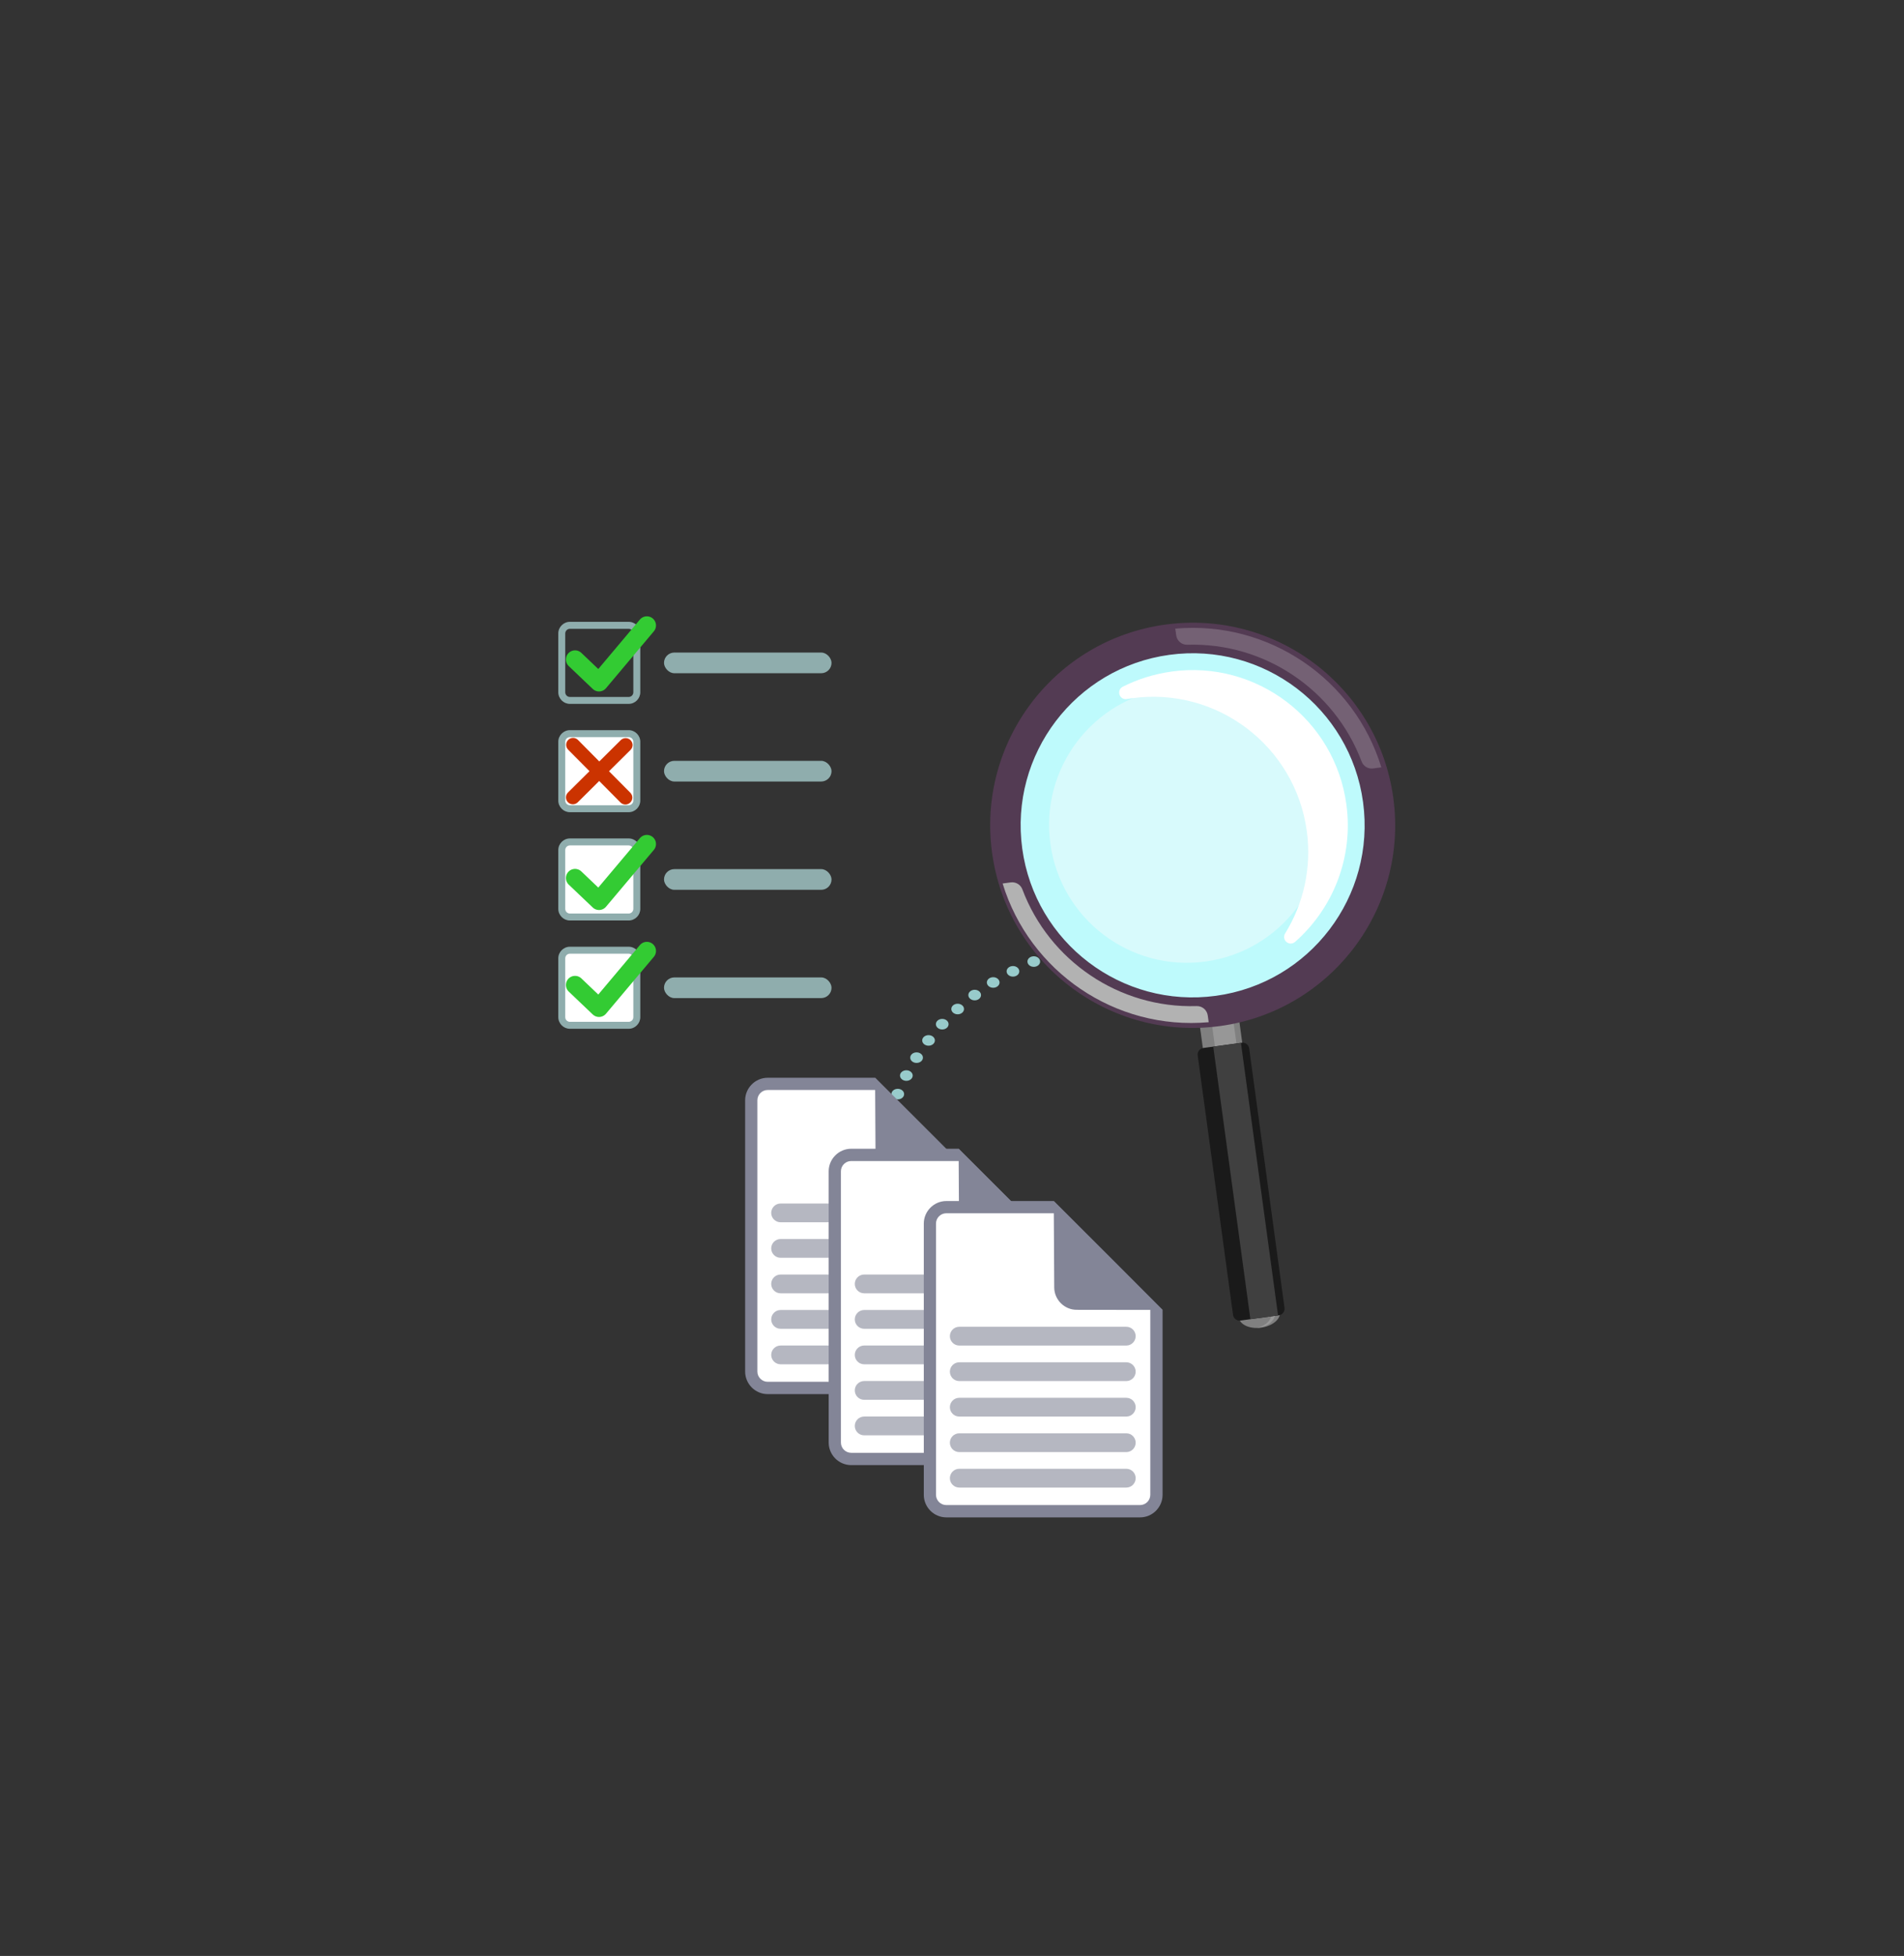 <?xml version="1.0" encoding="UTF-8"?> <svg xmlns="http://www.w3.org/2000/svg" viewBox="0 0 501 514.41"><rect x="0" y="0" width="501" height="514.41" fill="#333333" stroke="none"/><defs><style> .cls-1 { fill: #404040; } .cls-2 { fill: #746174; } .cls-2, .cls-3, .cls-4, .cls-5, .cls-6, .cls-7, .cls-8, .cls-9, .cls-10, .cls-11, .cls-12, .cls-13, .cls-14, .cls-15, .cls-16 { fill-rule: evenodd; } .cls-3 { fill: #befafc; } .cls-3, .cls-6, .cls-12, .cls-13, .cls-15 { mix-blend-mode: multiply; } .cls-4, .cls-17 { fill: #fff; } .cls-5, .cls-18 { fill: #8fadad; } .cls-19, .cls-10 { fill: gray; } .cls-6 { fill: #98cbcb; } .cls-20, .cls-8 { fill: #979797; } .cls-7 { fill: #838597; } .cls-21 { isolation: isolate; } .cls-9 { fill: #b5b7c1; } .cls-11 { fill: none; stroke: #33cb33; stroke-linecap: round; stroke-linejoin: round; stroke-width: 4.8px; } .cls-12 { fill: #b2b2b2; } .cls-13, .cls-14 { fill: #533b53; } .cls-22 { fill: #1a1a1a; } .cls-15 { fill: #d8fafc; } .cls-16 { fill: #cb3300; } </style></defs><g class="cls-21"><g id="OBJECTS"><g><path class="cls-6" d="M266.54,254.07c-.92,0-1.67.62-1.67,1.39s.75,1.39,1.67,1.39,1.67-.62,1.67-1.39-.75-1.39-1.67-1.39h0ZM261.34,257c-.92,0-1.67.62-1.67,1.39s.75,1.39,1.67,1.39,1.67-.62,1.67-1.39-.75-1.39-1.67-1.39h0ZM256.47,260.31c-.92,0-1.67.62-1.67,1.39s.75,1.39,1.67,1.39,1.67-.62,1.67-1.39-.75-1.39-1.67-1.39h0ZM251.99,263.98c-.92,0-1.67.62-1.67,1.39s.75,1.39,1.67,1.39,1.67-.62,1.67-1.39-.75-1.39-1.67-1.39h0ZM247.93,267.97c-.92,0-1.67.62-1.67,1.39s.75,1.39,1.67,1.39,1.67-.62,1.67-1.39-.75-1.39-1.67-1.39h0ZM244.33,272.24c-.92,0-1.67.62-1.67,1.39s.75,1.39,1.67,1.39,1.67-.62,1.67-1.39-.75-1.39-1.67-1.39h0ZM241.18,276.77c-.92,0-1.67.62-1.67,1.39s.75,1.39,1.67,1.39,1.67-.62,1.67-1.39-.75-1.39-1.67-1.39h0ZM238.49,281.48c-.92,0-1.67.62-1.67,1.39s.75,1.39,1.67,1.39,1.67-.62,1.67-1.39-.75-1.39-1.67-1.39h0ZM236.23,286.36c-.92,0-1.67.62-1.67,1.39s.75,1.39,1.67,1.39,1.67-.62,1.67-1.39-.75-1.39-1.67-1.39h0ZM234.37,291.34c-.92,0-1.67.62-1.67,1.39s.75,1.39,1.67,1.39,1.67-.62,1.67-1.39-.75-1.39-1.67-1.39h0ZM232.88,296.42c-.92,0-1.67.62-1.67,1.39s.75,1.39,1.67,1.39,1.67-.62,1.67-1.39-.75-1.39-1.67-1.39h0ZM231.75,301.55c-.92,0-1.67.62-1.67,1.39s.75,1.39,1.67,1.39,1.67-.62,1.67-1.39-.75-1.39-1.67-1.39h0ZM230.92,306.73c-.92,0-1.67.62-1.67,1.39s.75,1.39,1.67,1.39,1.67-.62,1.67-1.39-.75-1.39-1.67-1.39h0ZM230.36,311.93c-.92,0-1.67.62-1.67,1.39s.75,1.39,1.67,1.39,1.67-.62,1.67-1.39-.75-1.39-1.67-1.39h0ZM230.07,317.15c-.92,0-1.67.62-1.67,1.39s.75,1.39,1.67,1.39,1.67-.62,1.67-1.39-.75-1.39-1.67-1.39h0ZM229.99,322.37c-.92,0-1.67.62-1.67,1.39s.75,1.39,1.67,1.39,1.67-.62,1.67-1.39-.75-1.39-1.67-1.39h0ZM230.12,327.59c-.92,0-1.67.62-1.67,1.39s.75,1.39,1.67,1.39,1.67-.62,1.67-1.39-.75-1.39-1.67-1.39h0ZM272.02,251.5c-.92,0-1.67.62-1.67,1.39s.75,1.39,1.67,1.39,1.67-.62,1.67-1.39-.75-1.39-1.67-1.39h0ZM230.42,332.8c-.92,0-1.67.62-1.67,1.39s.75,1.39,1.67,1.39,1.67-.62,1.67-1.39-.75-1.39-1.67-1.39Z"></path><path class="cls-5" d="M149.96,163.54h15.46c.84,0,1.6.34,2.16.9h0c.56.56.9,1.32.9,2.16v15.46c0,.84-.34,1.6-.9,2.16h0c-.56.56-1.32.9-2.16.9h-15.46c-.84,0-1.6-.34-2.16-.9h0c-.55-.56-.9-1.32-.9-2.16v-15.46c0-.84.34-1.6.9-2.16h0c.56-.56,1.32-.9,2.16-.9h0ZM165.42,165.38h-15.46c-.34,0-.65.14-.87.36h0c-.22.22-.36.53-.36.87v15.46c0,.34.14.65.36.87h0c.22.22.53.36.87.36h15.46c.34,0,.65-.14.87-.36h0c.22-.22.36-.53.36-.87v-15.46c0-.34-.14-.65-.36-.87h0c-.22-.22-.53-.36-.87-.36Z"></path><rect class="cls-17" x="147.81" y="192.94" width="19.75" height="19.75" rx="2.15" ry="2.15"></rect><rect class="cls-17" x="147.81" y="221.42" width="19.75" height="19.75" rx="2.15" ry="2.15"></rect><rect class="cls-17" x="147.81" y="249.91" width="19.75" height="19.75" rx="2.15" ry="2.15"></rect><path class="cls-5" d="M149.96,192.03h15.46c.84,0,1.6.34,2.16.9h0c.56.56.9,1.32.9,2.16v15.46c0,.84-.34,1.6-.9,2.16h0c-.56.56-1.32.9-2.16.9h-15.46c-.84,0-1.6-.34-2.16-.9h0c-.55-.56-.9-1.32-.9-2.16v-15.46c0-.84.34-1.6.9-2.16h0c.56-.56,1.32-.9,2.16-.9h0ZM165.42,193.86h-15.46c-.34,0-.65.14-.87.36h0c-.22.22-.36.53-.36.87v15.46c0,.34.14.65.36.87h0c.22.22.53.36.87.36h15.46c.34,0,.65-.14.87-.36h0c.22-.22.36-.53.36-.87v-15.46c0-.34-.14-.65-.36-.87h0c-.22-.22-.53-.36-.87-.36Z"></path><path class="cls-5" d="M149.96,220.51h15.46c.84,0,1.6.34,2.16.9h0c.56.56.9,1.32.9,2.16v15.46c0,.84-.34,1.6-.9,2.16h0c-.56.56-1.32.9-2.16.9h-15.46c-.84,0-1.6-.34-2.16-.9h0c-.55-.56-.9-1.32-.9-2.16v-15.46c0-.84.34-1.6.9-2.16h0c.56-.56,1.32-.9,2.16-.9h0ZM165.42,222.34h-15.46c-.34,0-.65.14-.87.36h0c-.22.22-.36.53-.36.87v15.46c0,.34.14.65.36.87h0c.22.22.53.36.87.36h15.46c.34,0,.65-.14.87-.36h0c.22-.22.36-.53.36-.87v-15.46c0-.34-.14-.65-.36-.87h0c-.22-.22-.53-.36-.87-.36Z"></path><path class="cls-5" d="M149.96,248.99h15.46c.84,0,1.6.34,2.16.9h0c.56.56.9,1.32.9,2.16v15.46c0,.84-.34,1.6-.9,2.16h0c-.56.56-1.32.9-2.16.9h-15.46c-.84,0-1.6-.34-2.16-.9h0c-.55-.56-.9-1.32-.9-2.16v-15.46c0-.84.34-1.6.9-2.16h0c.56-.56,1.32-.9,2.16-.9h0ZM165.42,250.82h-15.46c-.34,0-.65.14-.87.36h0c-.22.22-.36.53-.36.87v15.46c0,.34.14.65.36.87h0c.22.22.53.36.87.36h15.46c.34,0,.65-.14.87-.36h0c.22-.22.36-.53.36-.87v-15.46c0-.34-.14-.65-.36-.87h0c-.22-.22-.53-.36-.87-.36Z"></path><rect class="cls-18" x="174.72" y="171.62" width="44.08" height="5.44" rx="2.72" ry="2.72"></rect><rect class="cls-18" x="174.72" y="257.06" width="44.08" height="5.44" rx="2.72" ry="2.72"></rect><rect class="cls-18" x="174.72" y="200.1" width="44.08" height="5.44" rx="2.72" ry="2.72"></rect><rect class="cls-18" x="174.72" y="228.58" width="44.08" height="5.44" rx="2.72" ry="2.72"></rect><polyline class="cls-11" points="151.31 173.44 157.62 179.45 170.21 164.49"></polyline><path class="cls-16" d="M152.03,211c-.72.71-1.87.71-2.58,0-.71-.72-.71-1.87.01-2.58l5.65-5.6-5.6-5.64c-.71-.72-.71-1.87,0-2.58.72-.71,1.87-.71,2.58.01l5.6,5.65,5.64-5.6c.72-.71,1.87-.71,2.58,0,.71.72.71,1.87-.01,2.58l-5.65,5.6,5.6,5.64c.71.72.71,1.87,0,2.58-.72.71-1.87.71-2.58-.01l-5.6-5.65-5.64,5.6Z"></path><polyline class="cls-11" points="151.31 230.92 157.62 236.93 170.21 221.98"></polyline><polyline class="cls-11" points="151.31 259.05 157.62 265.06 170.21 250.1"></polyline><g><g><path class="cls-7" d="M278.69,187.33l27.45-8.11,5.4,2.94,25.21,13.72,5.4,2.94,8.05,27.25c-6.48,16.85-22.82,28.81-41.96,28.81-5.95,0-11.63-1.16-16.83-3.26l-16.78-56.85c-.47-1.58-.24-3.21.49-4.56h0c.73-1.36,1.98-2.43,3.57-2.9Z"></path><path class="cls-4" d="M338.54,198.09l-29.82-16.23-29.11,8.59c-1.44.43-2.27,1.96-1.85,3.4l17.45,59.11c4.12,1.25,8.5,1.92,13.03,1.92,17.36,0,32.42-9.84,39.9-24.25l-9.61-32.55Z"></path><path class="cls-7" d="M306.14,179.23l6.63,22.02c.48,1.58,1.55,2.82,2.91,3.55,1.35.73,2.98.94,4.57.46l21.91-6.43c-.73-.44-30.48-16.62-36.01-19.6Z"></path><path class="cls-9" d="M302.77,254.56l34.28-10.12c-7.8,6.52-17.85,10.45-28.81,10.45-1.85,0-3.68-.11-5.47-.33Z"></path><path class="cls-9" d="M299.52,245.66l42.68-12.6c1.32-.39,2.71.37,3.1,1.69h0c.05.16.08.33.09.49-.62.91-1.28,1.8-1.96,2.66l-42.5,12.55c-1.32.39-2.71-.37-3.1-1.69h0c-.39-1.32.37-2.71,1.69-3.1Z"></path><path class="cls-9" d="M296.84,236.6l42.68-12.6c1.32-.39,2.71.37,3.1,1.69h0c.39,1.32-.37,2.71-1.69,3.1l-42.68,12.6c-1.32.39-2.71-.37-3.1-1.69h0c-.39-1.32.37-2.71,1.69-3.1Z"></path><path class="cls-9" d="M294.17,227.53l42.68-12.6c1.32-.39,2.71.37,3.1,1.69h0c.39,1.32-.37,2.71-1.69,3.1l-42.68,12.6c-1.32.39-2.71-.37-3.1-1.69h0c-.39-1.32.37-2.71,1.69-3.1Z"></path><path class="cls-9" d="M291.49,218.46l42.68-12.6c1.32-.39,2.71.37,3.1,1.69h0c.39,1.32-.37,2.71-1.69,3.1l-42.68,12.6c-1.32.39-2.71-.37-3.1-1.69h0c-.39-1.32.37-2.71,1.69-3.1Z"></path></g><g><g><rect class="cls-19" x="316.17" y="268.83" width="10.46" height="7.62" transform="translate(-33.89 45.92) rotate(-7.76)"></rect><rect class="cls-20" x="319.36" y="268.71" width="5.72" height="7.62" transform="translate(-33.86 46.03) rotate(-7.76)"></rect></g><path class="cls-14" d="M306.63,164.27c29.15-3.98,56.01,16.44,59.99,45.59s-16.44,56.01-45.59,59.99c-29.15,3.98-56.01-16.44-59.99-45.59-3.97-29.15,16.44-56.01,45.59-59.99h0ZM307.56,171.11c-25.38,3.46-43.14,26.84-39.68,52.21,3.46,25.38,26.84,43.14,52.21,39.68s43.14-26.84,39.68-52.21c-3.46-25.38-26.84-43.14-52.21-39.68Z"></path><path class="cls-3" d="M307.56,171.11c25.38-3.46,48.75,14.31,52.21,39.68,3.46,25.38-14.31,48.75-39.68,52.21s-48.75-14.31-52.21-39.68c-3.46-25.38,14.31-48.75,39.68-52.21Z"></path><path class="cls-15" d="M307.4,181.05c19.83-2.7,38.1,11.18,40.81,31.02,2.7,19.83-11.18,38.1-31.02,40.81-19.83,2.7-38.1-11.18-40.81-31.02-2.7-19.83,11.18-38.1,31.02-40.81Z"></path><path class="cls-4" d="M308.31,176.61c22.34-3.05,42.92,12.59,45.96,34.93,1.92,14.07-3.58,27.45-13.5,36.18-.65.57-1.6.58-2.26.02-.66-.56-.81-1.5-.36-2.23,4.8-7.77,7.04-17.19,5.71-26.95-3.05-22.34-23.62-37.98-45.96-34.93-.47.06-.94.14-1.4.22-.85.15-1.66-.34-1.93-1.16-.27-.82.09-1.7.86-2.08,3.94-1.98,8.26-3.36,12.87-3.99Z"></path><path class="cls-13" d="M307.48,170.51c25.71-3.51,49.39,14.49,52.89,40.2,3.5,25.71-14.49,49.39-40.2,52.89-25.71,3.5-49.39-14.49-52.89-40.2-3.5-25.71,14.49-49.39,40.2-52.89h0ZM307.71,172.22c-24.76,3.38-42.1,26.19-38.73,50.95,3.38,24.76,26.19,42.1,50.95,38.73,24.76-3.38,42.1-26.19,38.73-50.95-3.38-24.76-26.19-42.1-50.95-38.73Z"></path><path class="cls-2" d="M309.24,165.33c24.64-2.2,47.15,13.32,54.23,36.48l-2.12.29c-1.35.18-2.61-.57-3.08-1.84-7.06-18.74-25.43-31.32-45.84-30.69-1.48.05-2.74-1.02-2.94-2.49l-.24-1.75Z"></path><path class="cls-12" d="M318.05,268.84c-24.64,2.2-47.15-13.32-54.23-36.48l2.12-.29c1.35-.18,2.61.57,3.08,1.84,7.06,18.74,25.43,31.32,45.84,30.69,1.48-.05,2.74,1.02,2.94,2.49l.24,1.75Z"></path><g><g><path class="cls-10" d="M330.92,342.48c2.98-.41,5.59.76,5.85,2.61.25,1.85-1.96,3.67-4.93,4.08-2.98.41-5.59-.76-5.85-2.61-.25-1.85,1.96-3.68,4.93-4.08Z"></path><path class="cls-8" d="M330.28,342.5c2.63-.36,4.96.85,5.21,2.7s-1.67,3.64-4.3,3.99c-.17.02-.33.04-.49.05,2.37-.5,4.04-2.18,3.81-3.91-.24-1.73-2.3-2.9-4.72-2.75.16-.03.32-.06.49-.08Z"></path></g><path class="cls-22" d="M321.5,274.57h10.19c.96,0,1.74.78,1.74,1.74v68.87c0,.96-.78,1.74-1.74,1.74h-10.19c-.96,0-1.74-.78-1.74-1.74v-68.87c0-.96.78-1.74,1.74-1.74Z" transform="translate(-38.99 46.97) rotate(-7.76)"></path><rect class="cls-1" x="324.11" y="274.41" width="7.35" height="72.34" transform="translate(-38.95 47.13) rotate(-7.76)"></rect></g></g></g><g><path class="cls-7" d="M201.98,283.45h28.28l4.3,4.3,20.04,20.04,4.3,4.3v48.63c0,1.63-.67,3.11-1.74,4.19h0c-1.07,1.07-2.55,1.74-4.18,1.74h-50.99c-1.63,0-3.11-.67-4.18-1.74h0c-1.07-1.08-1.74-2.56-1.74-4.19v-71.34c0-1.63.67-3.11,1.74-4.18h0c1.07-1.08,2.56-1.75,4.19-1.75Z"></path><path class="cls-4" d="M255.68,310.38l-23.71-23.71h-29.98c-1.49,0-2.7,1.22-2.7,2.7v71.34c0,1.49,1.22,2.7,2.7,2.7h50.99c1.49,0,2.7-1.22,2.7-2.7v-50.34Z"></path><path class="cls-7" d="M230.26,283.45l.13,22.71c0,1.63.68,3.11,1.76,4.18,1.08,1.07,2.56,1.73,4.2,1.72l22.56.03c-.57-.62-24.22-24.27-28.64-28.64Z"></path><path class="cls-9" d="M205.4,353.87h43.96c1.36,0,2.47,1.11,2.47,2.47h0c0,1.36-1.11,2.47-2.47,2.47h-43.96c-1.36,0-2.47-1.11-2.47-2.47h0c0-1.36,1.11-2.47,2.47-2.47Z"></path><path class="cls-9" d="M205.4,344.53h43.96c1.36,0,2.47,1.11,2.47,2.47h0c0,1.36-1.11,2.47-2.47,2.47h-43.96c-1.36,0-2.47-1.11-2.47-2.47h0c0-1.36,1.11-2.47,2.47-2.47Z"></path><path class="cls-9" d="M205.4,335.2h43.96c1.36,0,2.47,1.11,2.47,2.47h0c0,1.36-1.11,2.47-2.47,2.47h-43.96c-1.36,0-2.47-1.11-2.47-2.47h0c0-1.36,1.11-2.47,2.47-2.47Z"></path><path class="cls-9" d="M205.4,325.86h43.96c1.36,0,2.47,1.11,2.47,2.47h0c0,1.36-1.11,2.47-2.47,2.47h-43.96c-1.36,0-2.47-1.11-2.47-2.47h0c0-1.36,1.11-2.47,2.47-2.47Z"></path><path class="cls-9" d="M205.4,316.52h43.96c1.36,0,2.47,1.11,2.47,2.47h0c0,1.36-1.11,2.47-2.47,2.47h-43.96c-1.36,0-2.47-1.11-2.47-2.47h0c0-1.36,1.11-2.47,2.47-2.47Z"></path></g><g><path class="cls-7" d="M223.96,302.12h28.28l4.3,4.3,20.04,20.04,4.3,4.3v48.63c0,1.63-.67,3.11-1.74,4.19h0c-1.07,1.07-2.55,1.74-4.18,1.74h-50.99c-1.63,0-3.11-.67-4.18-1.74h0c-1.07-1.08-1.74-2.56-1.74-4.19v-71.34c0-1.63.67-3.11,1.74-4.18h0c1.07-1.08,2.56-1.75,4.19-1.75Z"></path><path class="cls-4" d="M277.66,329.06l-23.71-23.71h-29.98c-1.49,0-2.7,1.22-2.7,2.7v71.34c0,1.49,1.22,2.7,2.7,2.7h50.99c1.49,0,2.7-1.22,2.7-2.7v-50.34Z"></path><path class="cls-7" d="M252.24,302.12l.13,22.71c0,1.63.68,3.11,1.76,4.18s2.56,1.73,4.2,1.72l22.56.03c-.57-.62-24.22-24.27-28.64-28.64Z"></path><path class="cls-9" d="M227.39,372.55h43.96c1.36,0,2.47,1.11,2.47,2.47h0c0,1.36-1.11,2.47-2.47,2.47h-43.96c-1.36,0-2.47-1.11-2.47-2.47h0c0-1.36,1.11-2.47,2.47-2.47Z"></path><path class="cls-9" d="M227.39,363.21h43.96c1.36,0,2.47,1.11,2.47,2.47h0c0,1.36-1.11,2.47-2.47,2.47h-43.96c-1.36,0-2.47-1.11-2.47-2.47h0c0-1.36,1.11-2.47,2.47-2.47Z"></path><path class="cls-9" d="M227.39,353.87h43.96c1.36,0,2.47,1.11,2.47,2.47h0c0,1.36-1.11,2.47-2.47,2.47h-43.96c-1.36,0-2.47-1.11-2.47-2.47h0c0-1.36,1.11-2.47,2.47-2.47Z"></path><path class="cls-9" d="M227.39,344.53h43.96c1.36,0,2.47,1.11,2.47,2.47h0c0,1.36-1.11,2.47-2.47,2.47h-43.96c-1.36,0-2.47-1.11-2.47-2.47h0c0-1.36,1.11-2.47,2.47-2.47Z"></path><path class="cls-9" d="M227.39,335.2h43.96c1.36,0,2.47,1.11,2.47,2.47h0c0,1.36-1.11,2.47-2.47,2.47h-43.96c-1.36,0-2.47-1.11-2.47-2.47h0c0-1.36,1.11-2.47,2.47-2.47Z"></path></g><g><path class="cls-7" d="M248.99,315.87h28.28l4.3,4.3,20.04,20.04,4.3,4.3v48.63c0,1.63-.67,3.11-1.74,4.19h0c-1.07,1.07-2.55,1.74-4.18,1.74h-50.99c-1.63,0-3.11-.67-4.18-1.74h0c-1.07-1.08-1.74-2.56-1.74-4.19v-71.34c0-1.63.67-3.11,1.74-4.18h0c1.07-1.08,2.56-1.75,4.19-1.75Z"></path><path class="cls-4" d="M302.68,342.8l-23.71-23.71h-29.98c-1.49,0-2.7,1.22-2.7,2.7v71.34c0,1.49,1.22,2.7,2.7,2.7h50.99c1.49,0,2.7-1.22,2.7-2.7v-50.34Z"></path><path class="cls-7" d="M277.27,315.87l.13,22.71c0,1.63.68,3.11,1.76,4.18,1.08,1.07,2.56,1.73,4.2,1.72l22.56.03c-.57-.62-24.22-24.27-28.64-28.64Z"></path><path class="cls-9" d="M252.41,386.29h43.96c1.36,0,2.46,1.11,2.46,2.47h0c0,1.36-1.11,2.47-2.46,2.47h-43.96c-1.36,0-2.47-1.11-2.47-2.47h0c0-1.36,1.11-2.47,2.47-2.47Z"></path><path class="cls-9" d="M252.41,376.96h43.96c1.36,0,2.46,1.11,2.46,2.47h0c0,1.36-1.11,2.47-2.46,2.47h-43.96c-1.36,0-2.47-1.11-2.47-2.47h0c0-1.36,1.11-2.47,2.47-2.47Z"></path><path class="cls-9" d="M252.41,367.62h43.96c1.36,0,2.46,1.11,2.46,2.47h0c0,1.36-1.11,2.47-2.46,2.47h-43.96c-1.36,0-2.47-1.11-2.47-2.47h0c0-1.36,1.11-2.47,2.47-2.47Z"></path><path class="cls-9" d="M252.41,358.28h43.96c1.36,0,2.46,1.11,2.46,2.47h0c0,1.36-1.11,2.47-2.46,2.47h-43.96c-1.36,0-2.47-1.11-2.47-2.47h0c0-1.36,1.11-2.47,2.47-2.47Z"></path><path class="cls-9" d="M252.41,348.94h43.96c1.36,0,2.46,1.11,2.46,2.47h0c0,1.36-1.11,2.47-2.46,2.47h-43.96c-1.36,0-2.47-1.11-2.47-2.47h0c0-1.36,1.11-2.47,2.47-2.47Z"></path></g></g></g></g></svg> 